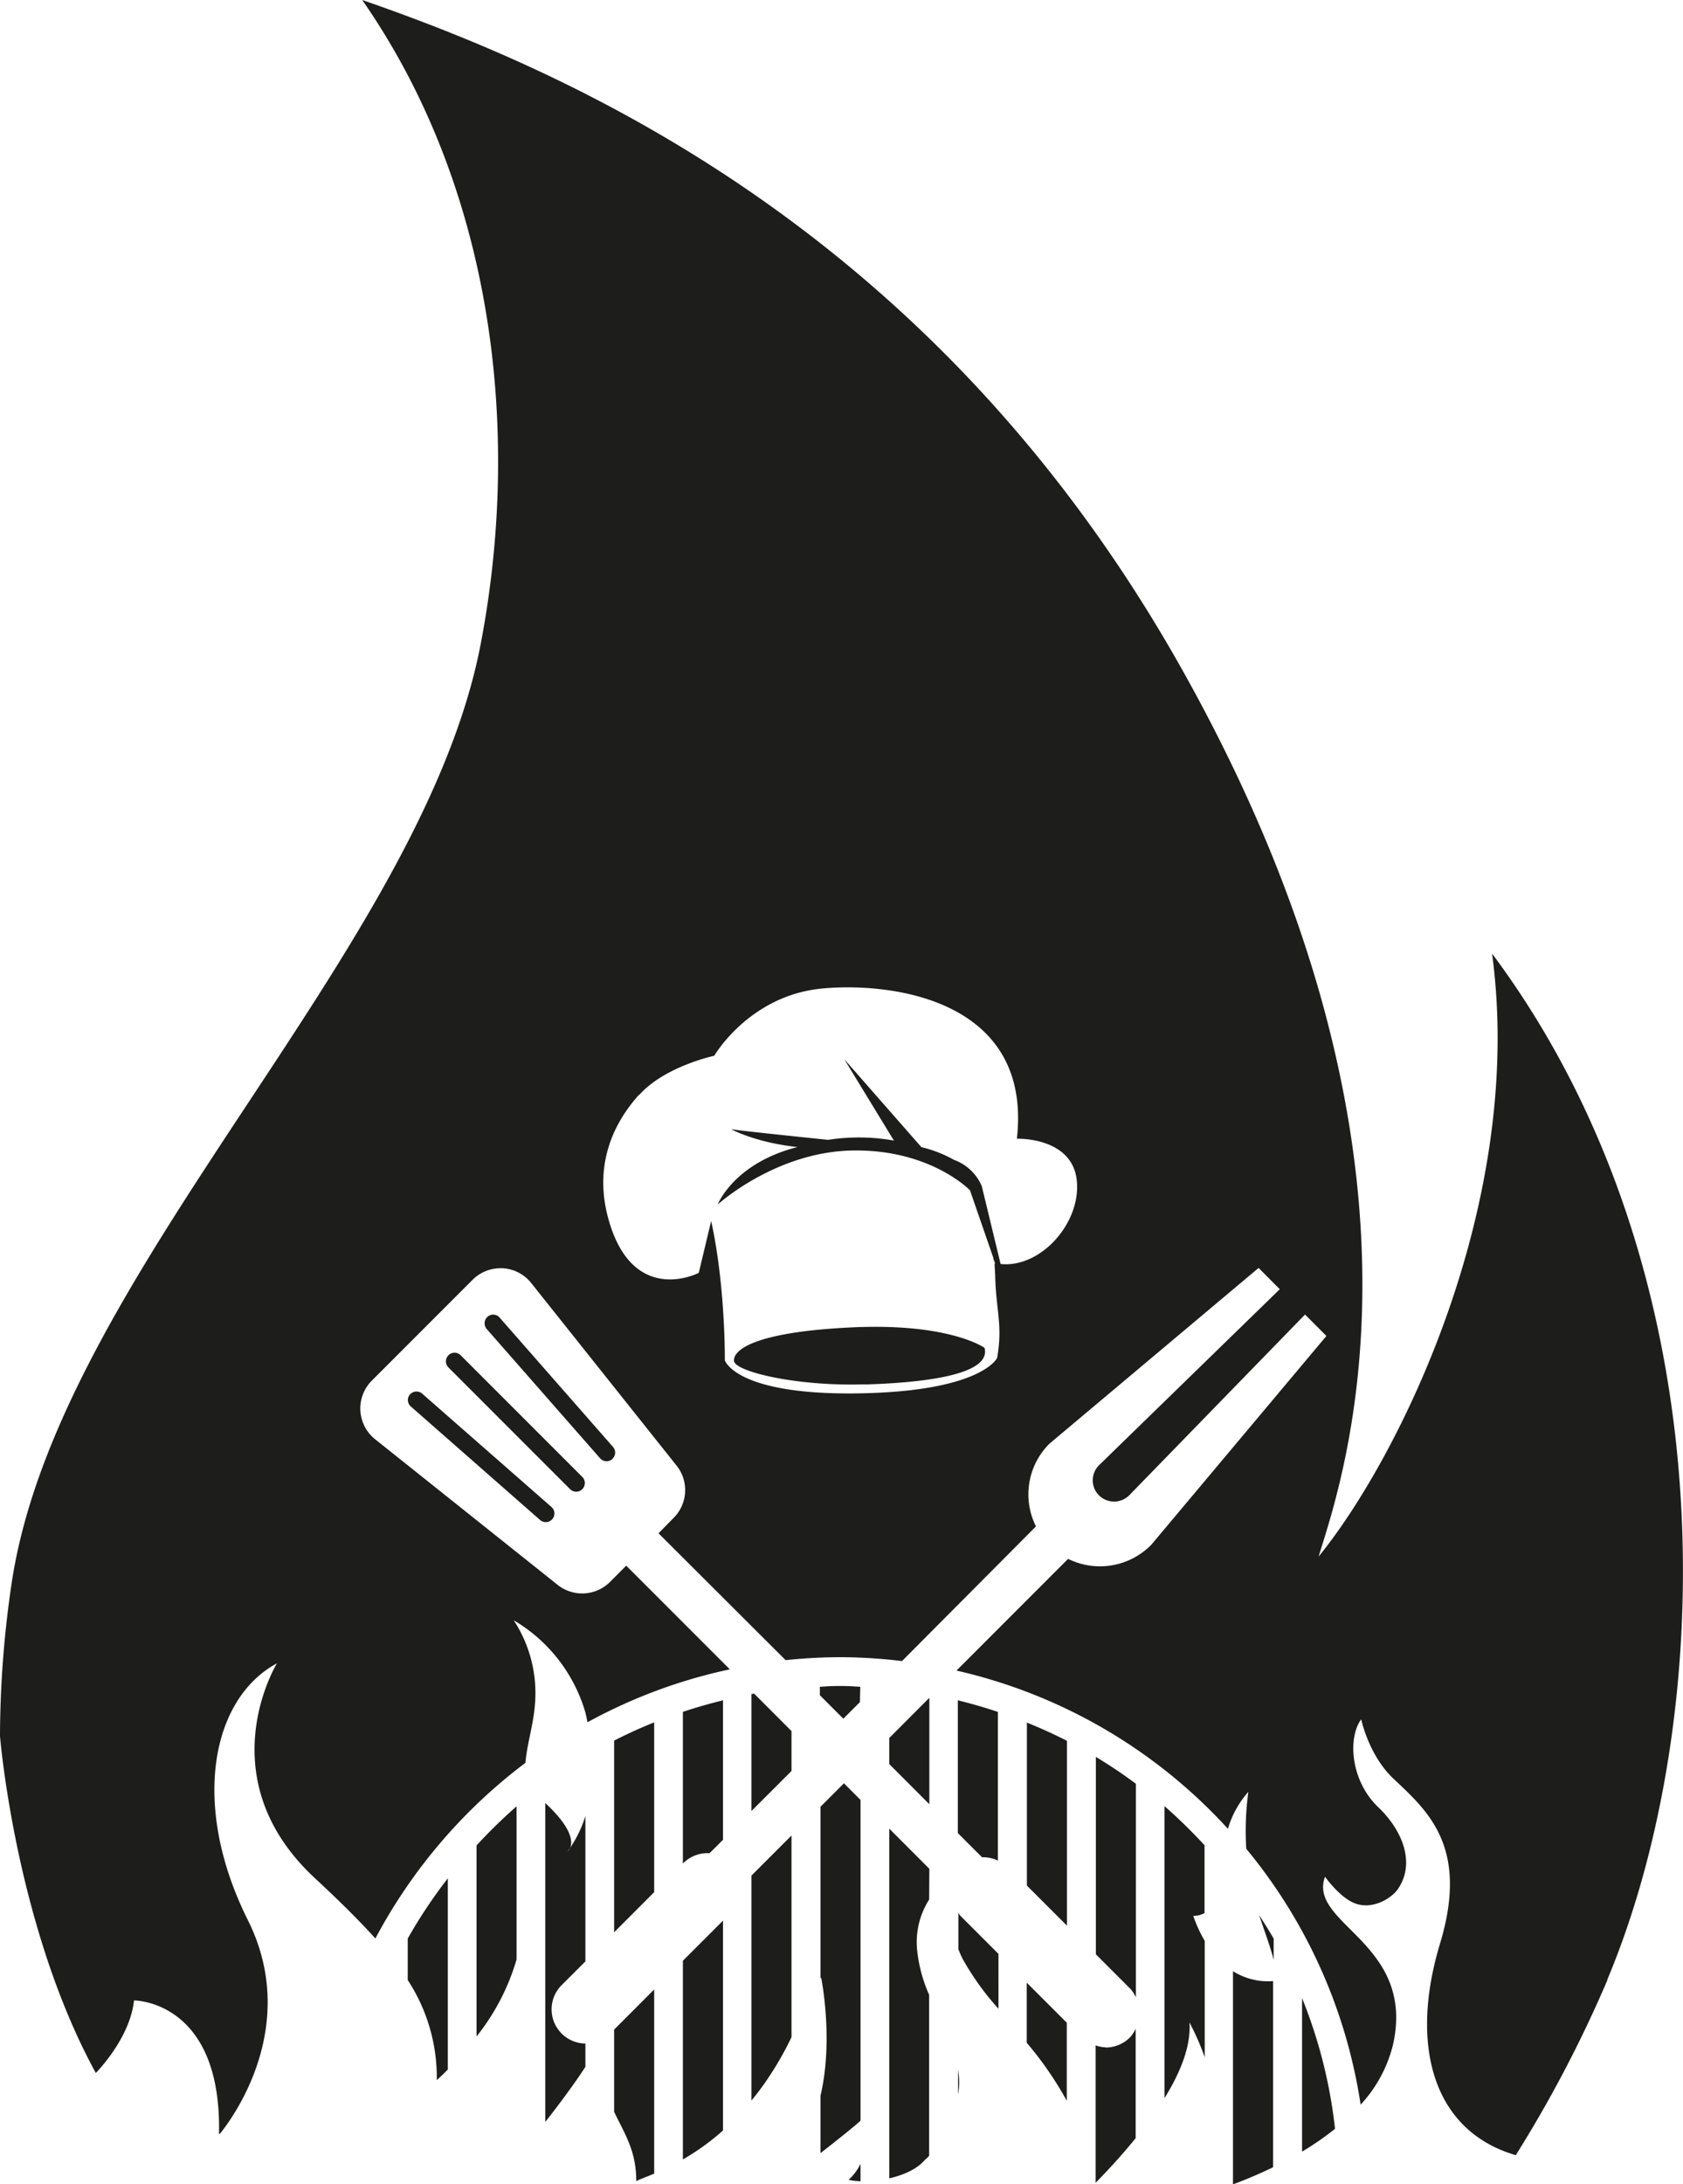 <svg id="Ebene_1" data-name="Ebene 1" xmlns="http://www.w3.org/2000/svg" viewBox="0 0 329.9 427.88"><defs><style>.cls-1{fill:#1d1d1b;}</style></defs><title>Zeichenfläche 1</title><path class="cls-1" d="M168.68,423.87a10.4,10.4,0,0,1-2.34,3.13,11.78,11.78,0,0,0,2.34.27Zm0-71.29-3.25-3.26-4.6,4.6v33.61a1.74,1.74,0,0,1,.13-.15s2.49,12.08-.13,23.16v11.23c3-2.33,6.67-5.26,7.85-6.35Zm13.49,13.49-7.85-7.86v68.5c2.76-.64,5.45-1.8,7-3.65a7.28,7.28,0,0,0,.81-.76V390.75a28.66,28.66,0,0,1-2.38-9,15.53,15.53,0,0,1,2.38-9.65Zm0-33.49-7.85,7.86v5.12l7.85,7.86ZM87.78,367.94a97.94,97.94,0,0,0-7.86,11.8v8.12a34.83,34.83,0,0,1,5.7,19.61s.86-.76,2.16-2.08Zm5.63-6.49v37.47a44,44,0,0,0,7.85-15.09v-30a104.33,104.33,0,0,0-7.85,7.66m13.48-8.3v62.46c2.38-3,5.82-7.61,7.86-10.79v-4.56a6.7,6.7,0,0,1-4.64-11.46l4.64-4.63V355.73a23.22,23.22,0,0,1-3,6.24,2.2,2.2,0,0,1-.52.74c.17-.2.35-.5.52-.74.51-1.15.5-3.81-4.91-8.82m61.79-22.73-1-.06a43.32,43.32,0,0,0-5.92,0l-1,.06v1.65l4.6,4.6,3.25-3.25Zm-13.48,8.67-7.32-7.32c-.18,0-.35.05-.53.08v22.9l7.85-7.84Zm-7.85,72.38a55,55,0,0,0,3.7-5.05,61.5,61.5,0,0,0,4.15-7.37v-39.5l-7.85,7.85Zm48.31-76.13c-2.56-.86-5.19-1.62-7.86-2.27v26l4.75,4.74a6.93,6.93,0,0,1,3.11.65Zm46.08,92.54c2.17-.8,4.9-1.91,7.86-3.35V388.07a12.91,12.91,0,0,1-7.86-1.94ZM261.69,417a96.27,96.27,0,0,0-6.46-25.6v30.07a55.66,55.66,0,0,0,6.46-4.47m-73.89-6.72a13.7,13.7,0,0,0,0-4.78Zm48.31-35.57V361.46a102.73,102.73,0,0,0-7.85-7.67V411c3.11-5,5.24-10.24,4.89-14.85a51.63,51.63,0,0,1,3,6.83V380.2a27.2,27.2,0,0,1-2.25-4.91,4.43,4.43,0,0,0,2.25-.57m-13.49-25.3c-2.57-1.92-5.21-3.68-7.85-5.27v38.67l6.75,6.75a6.28,6.28,0,0,1,1.1,1.67Zm27,30.33c-.9-1.58-1.87-3.09-2.84-4.61,1.06,3.22,2.21,6.22,2.84,8.76Zm-53.94,13.74V382.74l-7.5-7.5a5.21,5.21,0,0,1-.36-.55v7.14c.23.58.47,1.16.78,1.79a53.38,53.38,0,0,0,7.08,9.87m-70.42-179c5-5.62,14.71-7.68,14.71-7.68s6.89-11.91,21.32-13.19,41,2.69,38,29.44c0,0,10.92-.39,11.75,8.27.8,8.28-7.09,17.09-14.94,16.27l-3.69-15.24A9.39,9.39,0,0,0,187,227.2a24.61,24.61,0,0,0-6.39-2.49l-15.12-17.23,9.73,15.94a39.2,39.2,0,0,0-12.9-.14s-16.72-1.71-19-2.08c0,0,4.74,2.61,13,3.49-12.5,3.17-15.63,11.25-15.63,11.25s11.42-10.4,26.61-10.58,22.84,7.81,22.84,7.81l4.6,13.31c-.14,0,.41,1.07.28,1s0,.92.06,2.47c.14,6.73,1.52,9.61.37,16.06,0,0-3,6.55-27.15,6.93s-26.22-6.48-26.22-6.48.15-14.46-2.68-27.28l-2.43,10.16S124.13,256,119.3,238.93c-2.79-9.89.27-18.14,5.94-24.46M103,345.31c.25-3.48,1.61-7.6,1.87-11.61a26,26,0,0,0-4.17-16.31,31.05,31.05,0,0,1,14,17.9c.2.71.31,1.38.47,2.07A102.43,102.43,0,0,1,143.06,327l-20.31-20.31-3.18,3.19a7.73,7.73,0,0,1-10.27.57L73.53,281.93a7.72,7.72,0,0,1-.64-11.49l19.75-19.75a7.75,7.75,0,0,1,5.46-2.26h.46a7.7,7.7,0,0,1,5.57,2.9l28.49,35.76a7.69,7.69,0,0,1-.59,10.26l-2.95,3L154,325.2a104.29,104.29,0,0,1,10.81-.58,103,103,0,0,1,12,.76L203.07,299a14,14,0,0,1,2.64-16.2l41-34.43,4.15,4.17-35.44,34.49a4.16,4.16,0,0,0,0,5.89,4.21,4.21,0,0,0,5.92,0l34.47-35.42L260,261.7l-34.31,40.88a14.09,14.09,0,0,1-16.32,2.78l-21.88,21.88a103,103,0,0,1,53.21,31,18.8,18.8,0,0,1,4-7.24,56.85,56.85,0,0,0-.41,11.15,102.73,102.73,0,0,1,22.42,50.12,26.56,26.56,0,0,0,6.35-11.76c4.46-20-16.77-23.56-13.33-32.88,0,0,2.87,4.08,5.87,5.21,3.54,1.34,7.19-1.08,8.34-2.7,3.45-4.83,1.32-11.27-3.8-16.16-5.39-5.16-6-13.5-3.32-17.2,0,0,1.45,7,6.26,11.58,6.73,6.35,14.94,13.35,9.2,32.34-6,19.78-1.54,36.68,14.84,41.47a247.94,247.94,0,0,0,17.94-34.25.59.59,0,0,0,0-.13c21.27-50.58,24.38-138.08-22.59-201,6.6,48.87-18.26,98.83-34,118.12,4.64-15.11,26.78-77.16-25.78-172C185,46.69,114.35,15,71,0,96.32,36.36,102.4,83.38,94.24,126.08c-11.55,60.4-83.14,123.77-92,184.33A206.22,206.22,0,0,0,0,340l0,.07s3,37.16,18.78,66c0,0,6.7-6.71,7.49-14.21,0,0,17.22-.08,16.66,26.16l.18-.05c1.7-2.07,16.12-20.56,5.47-41.86-11.29-22.6-7.1-43.4,5.71-50.29,0,0-13.79,22.41,7.48,42.13,4.63,4.29,8.51,8.11,11.81,11.77A104.35,104.35,0,0,1,103,345.31m98.26,54.84a68.06,68.06,0,0,1,7.85,11.37v-15.3l-7.85-7.84ZM209.14,341c-2.47-1.26-5.1-2.46-7.85-3.57v31.93l7.85,7.84Zm-39.67-69.8c13.42-.39,24.85-2.26,23.51-7.18,0,0-6.82-4.92-26.1-4s-23.21,4.52-23,6.58,12.19,5,25.61,4.57M120,285.82l.08-.08a1.69,1.69,0,0,0,.08-2.31L97.94,258.1a1.67,1.67,0,0,0-2.38-.16,1.72,1.72,0,0,0-.16,2.39l22.23,25.33a1.7,1.7,0,0,0,2.39.16m-5.88,5.89a1.7,1.7,0,0,0,0-2.4L90.3,265.48a1.69,1.69,0,1,0-2.39,2.39l23.84,23.84a1.69,1.69,0,0,0,2.39,0M80.37,273.13a1.69,1.69,0,0,0,.16,2.38l25.33,22.23a1.69,1.69,0,0,0,2.31-.07.6.6,0,0,0,.08-.08,1.69,1.69,0,0,0-.15-2.39L82.76,273a1.69,1.69,0,0,0-2.39.16M216.76,401.05a6.63,6.63,0,0,1-2-.39v26.92c2.34-2.38,5.14-5.4,7.85-8.74V397.41a6.28,6.28,0,0,1-1.1,1.67,6.72,6.72,0,0,1-4.76,2M133.86,423a46.55,46.55,0,0,0,7.86-5.67V376.23l-7.86,7.85Zm-13.48-9.33c2.06,4.35,4.34,7.58,4.34,13.59.57-.33,1.82-.77,3.51-1.47V389.71l-7.85,7.86Zm21.34-53.28V333.07c-2.66.65-5.3,1.4-7.86,2.26v29.72l.08-.09a6.69,6.69,0,0,1,5.14-1.94Zm-13.49-23c-2.74,1.1-5.37,2.3-7.85,3.57v37.55l7.85-7.86Z"/></svg>
